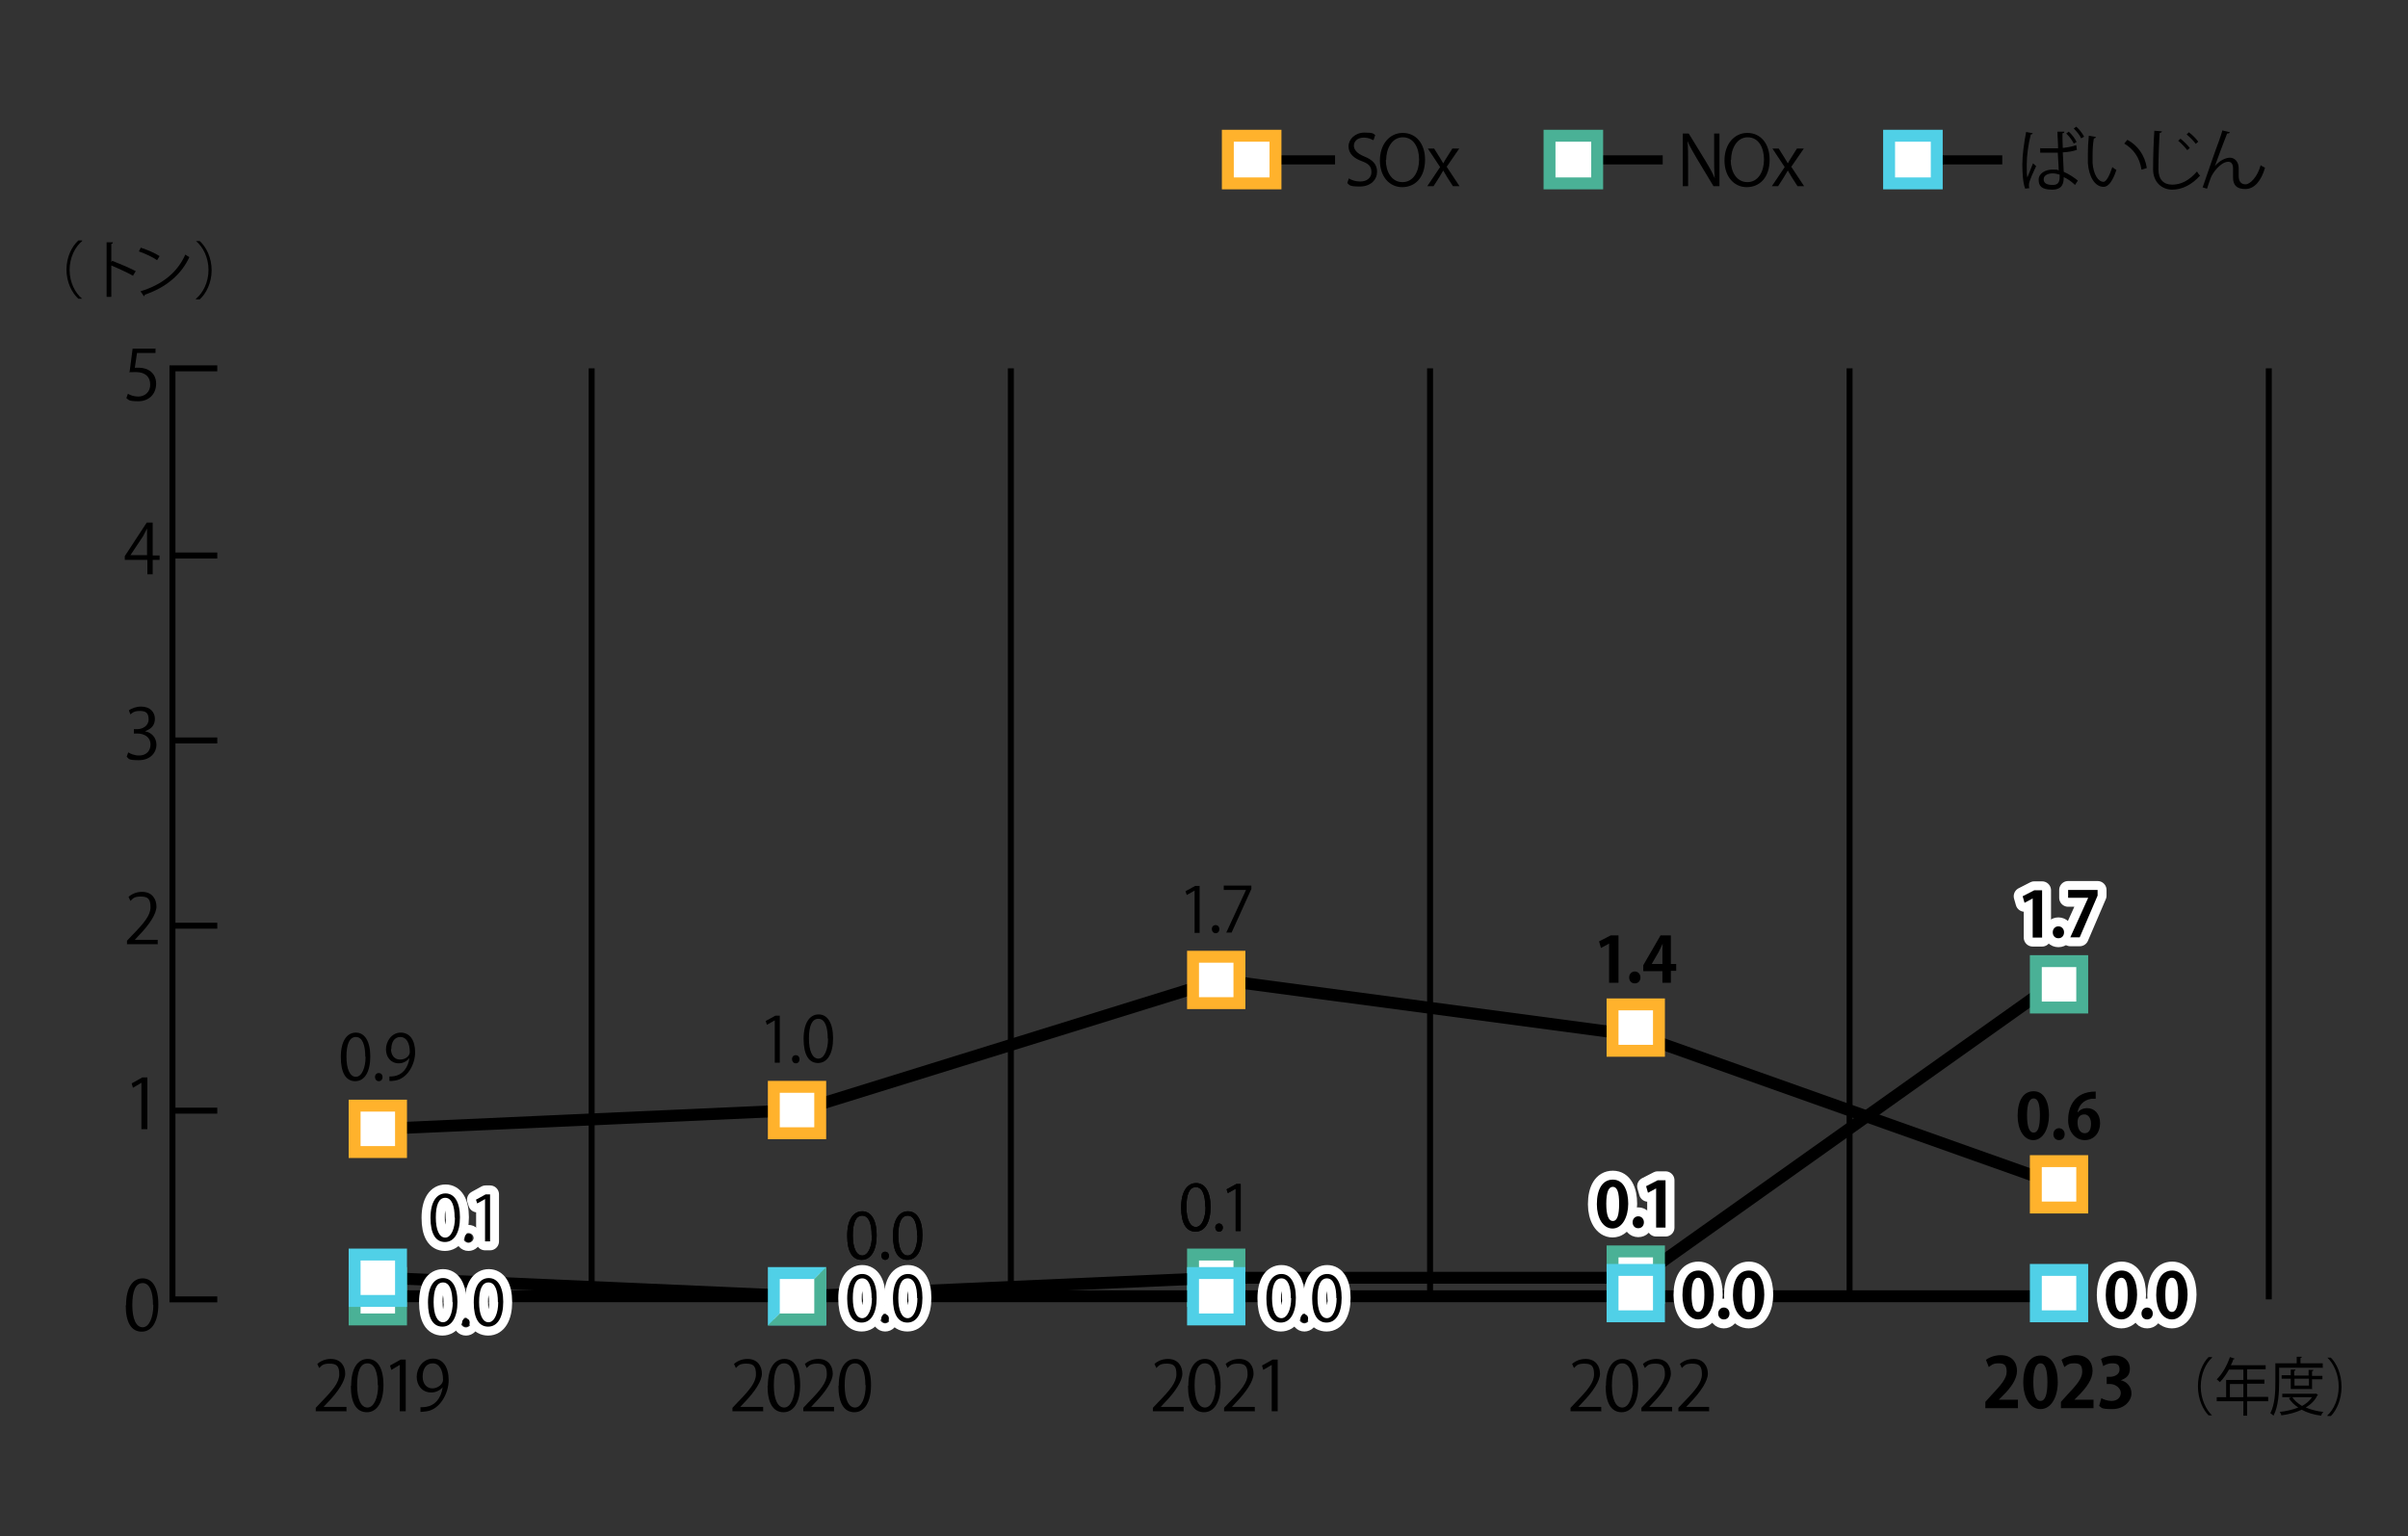 <?xml version="1.0" encoding="UTF-8"?>
<svg id="_画像" data-name="画像" xmlns="http://www.w3.org/2000/svg" xmlns:xlink="http://www.w3.org/1999/xlink" version="1.1" viewBox="0 0 768 490">
  <rect x="0" y="0" width="768" height="490" fill="#333333" stroke="none"/>
  <defs>
    <style>
      .cls-1 {
        fill: #ffb22c;
      }

      .cls-1, .cls-2, .cls-3, .cls-4, .cls-5, .cls-6 {
        stroke-width: 0px;
      }

      .cls-7 {
        clip-path: url(#clippath);
      }

      .cls-8 {
        stroke-width: 2.9px;
      }

      .cls-8, .cls-2, .cls-9, .cls-10, .cls-11 {
        fill: none;
      }

      .cls-8, .cls-9, .cls-10 {
        stroke: #000;
        stroke-miterlimit: 10;
      }

      .cls-3 {
        fill: #4ab196;
      }

      .cls-4 {
        fill: #000;
      }

      .cls-9 {
        stroke-width: 1.9px;
      }

      .cls-10 {
        stroke-width: 3.8px;
      }

      .cls-10, .cls-11 {
        stroke-linecap: round;
      }

      .cls-11 {
        stroke: #fff;
        stroke-linejoin: round;
        stroke-width: 5.7px;
      }

      .cls-5 {
        fill: #50d0e7;
      }

      .cls-6 {
        fill: #fff;
      }
    </style>
    <clipPath id="clippath">
      <polygon class="cls-2" points="265 402.7 265 424.3 243.4 424.3 265 402.7"/>
    </clipPath>
  </defs>
  <g>
    <rect class="cls-6" x="380.5" y="400.2" width="14.8" height="14.8"/>
    <path class="cls-3" d="M393.4,402.1v11h-11v-11h11M397.2,398.3h-18.6v18.6h18.6v-18.6h0Z"/>
  </g>
  <g>
    <g>
      <line class="cls-10" x1="255.5" y1="413.5" x2="121.8" y2="413.5"/>
      <line class="cls-10" x1="389.2" y1="407.6" x2="255.5" y2="413.5"/>
      <line class="cls-10" x1="522.9" y1="407.6" x2="389.2" y2="407.6"/>
      <line class="cls-10" x1="656.6" y1="312.6" x2="522.9" y2="407.6"/>
    </g>
    <g>
      <line class="cls-10" x1="255.5" y1="413.5" x2="121.8" y2="407.6"/>
      <line class="cls-10" x1="389.2" y1="413.5" x2="255.5" y2="413.5"/>
      <line class="cls-10" x1="522.9" y1="413.5" x2="389.2" y2="413.5"/>
      <line class="cls-10" x1="656.6" y1="413.5" x2="522.9" y2="413.5"/>
    </g>
    <g>
      <line class="cls-10" x1="255.5" y1="354.1" x2="121.8" y2="360.1"/>
      <line class="cls-10" x1="389.2" y1="312.6" x2="255.5" y2="354.1"/>
      <line class="cls-10" x1="522.9" y1="330.4" x2="389.2" y2="312.6"/>
      <line class="cls-10" x1="656.6" y1="377.9" x2="522.9" y2="330.4"/>
    </g>
  </g>
  <g>
    <rect class="cls-6" x="113.1" y="406.1" width="14.8" height="14.8"/>
    <path class="cls-3" d="M126,408v11h-11v-11h11M129.8,404.2h-18.6v18.6h18.6v-18.6h0Z"/>
  </g>
  <g>
    <g>
      <rect class="cls-6" x="246.8" y="406.1" width="14.8" height="14.8"/>
      <path class="cls-5" d="M259.7,408v11h-11v-11h11M263.5,404.2h-18.6v18.6h18.6v-18.6h0Z"/>
    </g>
    <g class="cls-7">
      <g>
        <rect class="cls-6" x="246.8" y="406.1" width="14.8" height="14.8"/>
        <path class="cls-3" d="M259.7,408v11h-11v-11h11M263.5,404.2h-18.6v18.6h18.6v-18.6h0Z"/>
      </g>
    </g>
  </g>
  <g>
    <rect class="cls-6" x="380.5" y="406.1" width="14.8" height="14.8"/>
    <path class="cls-5" d="M393.4,408v11h-11v-11h11M397.2,404.2h-18.6v18.6h18.6v-18.6h0Z"/>
  </g>
  <g>
    <rect class="cls-6" x="113.1" y="400.2" width="14.8" height="14.8"/>
    <path class="cls-5" d="M126,402.1v11h-11v-11h11M129.8,398.3h-18.6v18.6h18.6v-18.6h0Z"/>
  </g>
  <g>
    <rect class="cls-6" x="113.1" y="352.7" width="14.8" height="14.8"/>
    <path class="cls-1" d="M126,354.6v11h-11v-11h11M129.8,350.8h-18.6v18.6h18.6v-18.6h0Z"/>
  </g>
  <g>
    <rect class="cls-6" x="246.8" y="346.7" width="14.8" height="14.8"/>
    <path class="cls-1" d="M259.7,348.6v11h-11v-11h11M263.5,344.8h-18.6v18.6h18.6v-18.6h0Z"/>
  </g>
  <g>
    <path class="cls-4" d="M108.7,337.2c0-5.2,2-7.8,4.8-7.8s4.6,2.7,4.6,7.6-1.8,7.9-4.8,7.9-4.6-2.7-4.6-7.7ZM116.5,337.1c0-3.7-.9-6.3-3-6.3s-3,2.4-3,6.3,1.1,6.4,3,6.4,3.1-2.9,3.1-6.4Z"/>
    <path class="cls-4" d="M119.6,343.6c0-.8.5-1.3,1.2-1.3s1.2.5,1.2,1.3-.5,1.3-1.2,1.3-1.2-.6-1.2-1.3Z"/>
    <path class="cls-4" d="M130.6,337.5c-.8,1-2,1.7-3.4,1.7-2.6,0-4.1-2-4.1-4.5s1.8-5.3,4.7-5.3,4.6,2.4,4.6,6.3-2.5,8.4-6.4,9c-.7.1-1.3.2-1.8.1v-1.4c.4,0,.9,0,1.5-.1,2.5-.4,4.4-2.4,4.9-5.8h0ZM124.7,334.6c0,2,1.1,3.4,2.9,3.4s3.1-1.2,3.1-2.4c0-2.9-1.1-4.8-3-4.8s-2.9,1.6-2.9,3.9Z"/>
  </g>
  <g>
    <path class="cls-4" d="M247.1,338.9v-13.4h0l-2.5,1.4-.4-1.2,3.1-1.7h1.4v15h-1.6Z"/>
    <path class="cls-4" d="M252.6,337.9c0-.8.5-1.3,1.2-1.3s1.2.5,1.2,1.3-.5,1.3-1.2,1.3-1.2-.6-1.2-1.3Z"/>
    <path class="cls-4" d="M256.3,331.4c0-5.2,2-7.8,4.8-7.8s4.6,2.7,4.6,7.6-1.8,7.9-4.8,7.9-4.6-2.7-4.6-7.7ZM264,331.3c0-3.7-.9-6.3-3-6.3s-3,2.4-3,6.3,1.1,6.4,3,6.4,3.1-2.9,3.1-6.4Z"/>
  </g>
  <g>
    <path class="cls-4" d="M110.4,450.2h-9.7v-1.1l1.6-1.7c3.9-4,5.9-6.4,5.9-9s-.8-3.4-3.1-3.4-2.5.7-3.3,1.4l-.6-1.3c1-.9,2.5-1.6,4.3-1.6,3.3,0,4.6,2.4,4.6,4.7s-2.2,5.7-5.6,9.2l-1.3,1.4h0s7.3,0,7.3,0v1.5Z"/>
    <path class="cls-4" d="M112,442.1c0-5.8,2.2-8.6,5.3-8.6s5,2.9,5,8.3-2,8.7-5.3,8.7-5.1-2.9-5.1-8.4ZM120.5,441.9c0-4.1-1-7-3.3-7s-3.3,2.6-3.3,7,1.2,7.1,3.3,7.1,3.4-3.2,3.4-7.1Z"/>
    <path class="cls-4" d="M127.5,450.2v-14.8h0l-2.7,1.6-.4-1.4,3.4-1.9h1.6v16.5h-1.8Z"/>
    <path class="cls-4" d="M141.3,442.4c-.9,1.1-2.2,1.8-3.8,1.8-2.8,0-4.6-2.2-4.6-5s2-5.8,5.2-5.8,5,2.7,5,6.9-2.8,9.3-7,9.9c-.8.1-1.5.2-2,.2v-1.5c.5,0,1,0,1.7-.1,2.8-.4,4.9-2.6,5.4-6.4h0ZM134.8,439.2c0,2.2,1.3,3.7,3.1,3.7s3.4-1.4,3.4-2.7c0-3.2-1.2-5.3-3.3-5.3s-3.2,1.8-3.2,4.3Z"/>
  </g>
  <g>
    <path class="cls-4" d="M26.2,76.9c-2.2,1.8-4,5.2-4,9.2s1.8,7.4,4,9.2h0c0,0-1.2,0-1.2,0-2-1.8-3.8-5.2-3.8-9.3s1.8-7.5,3.8-9.3h1.2Z"/>
    <path class="cls-4" d="M42.5,88c-2-1.1-4.8-2.4-7-3.3v10h-1.5v-17.4h2c0,.3-.2.5-.5.5v5.8l.3-.4c2.3.9,5.4,2.2,7.5,3.3l-.8,1.3Z"/>
    <path class="cls-4" d="M44.9,79c2.1.7,4.5,1.7,6,2.7l-.8,1.3c-1.4-1-3.8-2.1-5.8-2.8l.6-1.2ZM44.9,92.9c7.1-2.2,11.8-6.2,14.2-11.7.4.3.9.6,1.3.8-2.5,5.5-7.4,9.7-14.2,12,0,.2-.1.4-.3.5l-1.1-1.6Z"/>
    <path class="cls-4" d="M62.5,95.3c2.2-1.8,4-5.2,4-9.2s-1.8-7.4-4-9.2h0c0,0,1.2,0,1.2,0,2,1.8,3.8,5.2,3.8,9.3s-1.8,7.5-3.8,9.3h-1.2Z"/>
  </g>
  <g>
    <line class="cls-8" x1="499.9" y1="51" x2="530.3" y2="51"/>
    <line class="cls-8" x1="395.4" y1="51" x2="425.8" y2="51"/>
    <g>
      <path class="cls-4" d="M437.9,44.7c-.5-.3-1.5-.8-2.9-.8-2.3,0-3.2,1.4-3.2,2.6s1,2.5,3.3,3.4c2.7,1.1,4.1,2.5,4.1,4.9s-1.9,4.7-5.5,4.7-3.2-.5-4-1.1l.5-1.5c.9.6,2.2,1,3.6,1,2.2,0,3.6-1.2,3.6-3s-.9-2.7-3.1-3.5c-2.5-.9-4.2-2.4-4.2-4.7s2.1-4.4,5.1-4.4,2.8.4,3.4.8l-.5,1.5Z"/>
      <path class="cls-4" d="M454.5,50.9c0,5.9-3.3,8.8-7.3,8.8s-7.1-3.3-7.1-8.5,3.1-8.8,7.3-8.8,7.1,3.4,7.1,8.5ZM442,51.1c0,3.6,1.8,7,5.3,7s5.3-3.4,5.3-7.2-1.7-7.1-5.2-7.1-5.3,3.7-5.3,7.2Z"/>
      <path class="cls-4" d="M465.4,47.4l-4,5.8,4.1,6.2h-2.1l-1.8-2.8c-.4-.7-.8-1.4-1.3-2.2h0c-.4.7-.8,1.4-1.3,2.2l-1.8,2.8h-2l4.1-6.1-3.9-5.9h2l1.7,2.7c.4.7.8,1.3,1.2,2h0c.4-.7.8-1.4,1.2-2l1.7-2.7h2Z"/>
    </g>
    <g>
      <path class="cls-4" d="M548.3,59.4h-1.8l-5.3-8.8c-1.1-1.9-2.2-3.7-3-5.6h0c.2,2.2.2,4.1.2,7v7.4h-1.7v-16.8h1.9l5.4,8.8c1.2,2,2.2,3.7,2.9,5.5h0c-.2-2.4-.2-4.4-.2-7v-7.3h1.7v16.8Z"/>
      <path class="cls-4" d="M564.4,50.9c0,5.9-3.3,8.8-7.3,8.8s-7.1-3.3-7.1-8.5,3.1-8.8,7.3-8.8,7.1,3.4,7.1,8.5ZM552,51.1c0,3.6,1.8,7,5.3,7s5.3-3.4,5.3-7.2-1.7-7.1-5.2-7.1-5.3,3.7-5.3,7.2Z"/>
      <path class="cls-4" d="M575.3,47.4l-4,5.8,4.1,6.2h-2.1l-1.8-2.8c-.4-.7-.8-1.4-1.3-2.2h0c-.4.7-.8,1.4-1.3,2.2l-1.8,2.8h-2l4.1-6.1-3.9-5.9h2l1.7,2.7c.4.7.8,1.3,1.2,2h0c.4-.7.8-1.4,1.2-2l1.7-2.7h2Z"/>
    </g>
    <g>
      <rect class="cls-6" x="494.2" y="43.3" width="15.2" height="15.2"/>
      <path class="cls-3" d="M507.5,45.2v11.4h-11.4v-11.4h11.4M511.3,41.4h-19v19h19v-19h0Z"/>
    </g>
    <line class="cls-8" x1="608.2" y1="51" x2="638.6" y2="51"/>
    <g>
      <path class="cls-4" d="M645.9,60.1c-.7-1.6-.9-4.9-.9-7.7s.5-6.6,1.2-10.3l2.1.4c0,.2-.3.4-.6.4-.8,3-1.3,6.9-1.3,9.5s0,3.3.2,4.2c.5-1.3,1.4-3.4,1.8-4.5l1,.9c-.7,1.5-2.3,4.8-2.3,5.9s0,.6.2,1.1l-1.5.2ZM650.9,47.3c.5,0,4.1,0,5.5,0,0-1.9-.2-3.7-.2-5.3h2.2c0,.3-.2.5-.6.5,0,1.4,0,3,.1,4.7,1.7-.2,3.1-.5,4.3-.9l.2,1.5c-1.1.4-2.6.7-4.5.8l.3,6.2c1.6.7,3.3,1.8,4.5,2.8l-.9,1.4c-.9-.9-2.2-1.9-3.6-2.5,0,1.8-.3,4-3.7,4s-4.3-1.2-4.3-3.2,2.2-3.2,4.3-3.2,1.4,0,2.1.3c0-1.4-.2-3.5-.3-5.7-.7,0-1.6,0-2.2,0h-3.4v-1.5ZM656.9,55.7c-.7-.2-1.5-.4-2.2-.4-1.3,0-2.9.5-2.9,1.9s1.3,1.8,2.9,1.8,2.2-.8,2.2-2.6c0-.2,0-.5,0-.8ZM661.4,45.8c-.5-1-1.4-2.3-2.4-3.2l.8-.6c1.1,1,2,2.2,2.5,3.3l-.9.5ZM663.8,44.2c-.5-1.1-1.4-2.2-2.4-3.2l.8-.6c1.1,1,1.9,2.1,2.5,3.2l-.9.5Z"/>
      <path class="cls-4" d="M668.4,43.8c0,.2-.3.3-.6.4-.3,1.7-.4,3.6-.4,5.5s0,1.6,0,2.3c.3,3.7,1.8,6,3.5,6,.9,0,2-2.2,2.8-4.7.3.3.9.7,1.3.9-1,3-2.3,5.4-4.1,5.4-2.8,0-4.7-3.3-5-7.6,0-.8,0-1.8,0-2.8,0-1.9.1-4,.3-5.9l2.3.4ZM683,54.1c-.6-3.9-2.6-6.6-5.5-8.3l1-1.2c3.2,1.7,5.6,4.9,6.2,9l-1.6.5Z"/>
      <path class="cls-4" d="M689.5,41.9c0,.3-.2.4-.7.5-.2,2.6-.4,8.4-.4,11.6s1.6,4.9,4.4,4.9,5.4-1.3,7.9-4.2c.2.4.7,1.1,1,1.3-2.6,2.9-5.7,4.5-8.9,4.5s-6.1-2.3-6.1-6.5.2-9.6.4-12.3l2.4.2ZM695.4,44.2c1,.8,2.3,2.1,3,3l-.8.7c-.7-.9-2-2.3-2.9-3l.8-.7ZM698.1,42.2c1.1.8,2.4,2.1,3,3l-.8.7c-.6-.9-1.9-2.2-2.9-3l.7-.7Z"/>
      <path class="cls-4" d="M702.5,59.8c1.6-4.7,4.3-12.5,5.2-14.8.4-1.2,1-2.9,1.1-3.4l2.4.6c-.1.3-.4.4-.9.4-1.2,3-3.1,8.2-3.9,10.4h0c1.3-1.6,3.3-2.7,4.8-2.7s2.8,1.3,2.8,3.3v2.6c0,1.7.8,2.6,2.2,2.6s3.8-2.3,4.8-6.1c.4.3,1,.6,1.4.8-1.2,4.2-3.4,6.8-6.3,6.8s-3.9-1.4-3.9-3.7,0-2.4,0-2.9c0-1.4-.6-2.1-1.5-2.1-2.5,0-5.1,3.7-5.6,5.1-.3.8-.8,2.2-1.2,3.5l-1.6-.5Z"/>
    </g>
    <g>
      <rect class="cls-6" x="602.5" y="43.3" width="15.2" height="15.2"/>
      <path class="cls-5" d="M615.8,45.2v11.4h-11.4v-11.4h11.4M619.6,41.4h-19v19h19v-19h0Z"/>
    </g>
    <g>
      <rect class="cls-6" x="391.6" y="43.3" width="15.2" height="15.2"/>
      <path class="cls-1" d="M404.9,45.2v11.4h-11.4v-11.4h11.4M408.7,41.4h-19v19h19v-19h0Z"/>
    </g>
  </g>
  <g>
    <path class="cls-4" d="M243.3,450.2h-9.7v-1.1l1.6-1.7c3.9-4,5.9-6.4,5.9-9s-.8-3.4-3.1-3.4-2.5.7-3.3,1.4l-.6-1.3c1-.9,2.5-1.6,4.3-1.6,3.3,0,4.6,2.4,4.6,4.7s-2.2,5.7-5.6,9.2l-1.3,1.4h0s7.3,0,7.3,0v1.5Z"/>
    <path class="cls-4" d="M244.9,442.1c0-5.8,2.2-8.6,5.3-8.6s5,2.9,5,8.3-2,8.7-5.3,8.7-5.1-2.9-5.1-8.4ZM253.4,441.9c0-4.1-1-7-3.3-7s-3.3,2.6-3.3,7,1.2,7.1,3.3,7.1,3.4-3.2,3.4-7.1Z"/>
    <path class="cls-4" d="M265.9,450.2h-9.7v-1.1l1.6-1.7c3.9-4,5.9-6.4,5.9-9s-.8-3.4-3.1-3.4-2.5.7-3.3,1.4l-.6-1.3c1-.9,2.5-1.6,4.3-1.6,3.3,0,4.6,2.4,4.6,4.7s-2.2,5.7-5.6,9.2l-1.3,1.4h0s7.3,0,7.3,0v1.5Z"/>
    <path class="cls-4" d="M267.5,442.1c0-5.8,2.2-8.6,5.3-8.6s5,2.9,5,8.3-2,8.7-5.3,8.7-5.1-2.9-5.1-8.4ZM276,441.9c0-4.1-1-7-3.3-7s-3.3,2.6-3.3,7,1.2,7.1,3.3,7.1,3.4-3.2,3.4-7.1Z"/>
  </g>
  <g>
    <path class="cls-4" d="M705.5,433.1c-2,1.8-3.6,5.2-3.6,9.2s1.7,7.4,3.6,9.2h0c0,0-1.1,0-1.1,0-1.8-1.8-3.4-5.2-3.4-9.3s1.6-7.5,3.4-9.3h1.1Z"/>
    <path class="cls-4" d="M723.4,445.7v1.3h-6.7v4.6h-1.2v-4.6h-8.5v-1.3h3v-5.5h5.5v-3.3h-4.6c-.9,1.6-1.9,3-2.9,4-.2-.2-.7-.7-1-.9,1.7-1.6,3.3-4.4,4.2-7.1l1.5.5c0,.2-.2.2-.4.2-.2.7-.5,1.3-.8,1.9h11.1v1.3h-5.9v3.3h5.5v1.3h-5.5v4.2h6.7ZM711.2,445.7h4.3v-4.2h-4.3v4.2Z"/>
    <path class="cls-4" d="M740.9,436.3h-14v4.6c0,3.1-.2,7.7-1.8,10.7-.2-.2-.7-.6-1-.8,1.5-2.9,1.6-7,1.6-10v-5.9h6.8v-2.1h1.6c0,.3-.1.4-.4.4v1.7h7.1v1.2ZM738.5,444.5l.8.4c0,0-.1.2-.2.2-.8,1.7-2.1,2.9-3.7,3.9,1.7.7,3.6,1.2,5.6,1.4-.3.3-.6.8-.7,1.2-2.3-.3-4.4-.9-6.2-1.9-1.9.9-4.2,1.5-6.5,1.8,0-.3-.3-.8-.5-1.1,2-.2,4.1-.7,5.9-1.4-1.2-.8-2.3-1.8-3-3l.8-.3h-2.9v-1.1h10.6ZM737.5,443.1h-6.9v-3.3h-2.9v-1.1h2.9v-1.8h1.5c0,.3-.1.4-.4.4v1.5h4.6v-1.8h1.5c0,.3-.1.4-.4.4v1.5h3.3v1.1h-3.3v3.3ZM731.1,445.7c.7,1.1,1.8,2,3.1,2.8,1.3-.7,2.4-1.6,3.2-2.8h-6.4ZM736.4,439.8h-4.6v2.2h4.6v-2.2Z"/>
    <path class="cls-4" d="M742.3,451.5c2-1.8,3.6-5.2,3.6-9.2s-1.7-7.4-3.6-9.2h0c0,0,1.1,0,1.1,0,1.8,1.8,3.4,5.2,3.4,9.3s-1.6,7.5-3.4,9.3h-1.1Z"/>
  </g>
  <path class="cls-4" d="M40.2,416.4c0-5.8,2.2-8.6,5.3-8.6s5,2.9,5,8.3-2,8.7-5.3,8.7-5.1-2.9-5.1-8.4ZM48.8,416.3c0-4.1-1-7-3.3-7s-3.3,2.6-3.3,7,1.2,7.1,3.3,7.1,3.4-3.2,3.4-7.1Z"/>
  <path class="cls-4" d="M45.1,360.2v-14.8h0l-2.7,1.6-.4-1.4,3.4-1.9h1.6v16.5h-1.8Z"/>
  <path class="cls-4" d="M50.2,301.2h-9.7v-1.1l1.6-1.7c3.9-4,5.9-6.4,5.9-9s-.8-3.4-3.1-3.4-2.5.7-3.3,1.4l-.6-1.3c1-.9,2.5-1.6,4.3-1.6,3.3,0,4.6,2.4,4.6,4.7s-2.2,5.7-5.6,9.2l-1.3,1.4h0s7.3,0,7.3,0v1.5Z"/>
  <path class="cls-4" d="M46.3,233.3c1.9.3,3.6,1.9,3.6,4.3s-1.9,4.9-5.6,4.9-3.1-.5-3.9-1.1l.5-1.4c.6.4,1.9,1,3.4,1,2.8,0,3.7-1.9,3.7-3.5,0-2.4-2-3.5-4.2-3.5h-1.1v-1.4h1.1c1.6,0,3.6-1,3.6-3.1s-.9-2.7-2.8-2.7-2.4.6-3,1.1l-.5-1.3c.8-.6,2.3-1.2,3.9-1.2,3,0,4.4,1.9,4.4,3.9s-1.1,3.2-3,3.9h0Z"/>
  <path class="cls-4" d="M48.7,183.2h-1.7v-4.6h-7.2v-1.2l7-10.7h1.9v10.5h2.2v1.4h-2.2v4.6ZM41.6,177.1h5.3v-5.9c0-.9,0-1.8,0-2.6h0c-.5,1-.9,1.7-1.3,2.5l-4,6h0Z"/>
  <path class="cls-4" d="M49.6,111.1v1.5h-5.9l-.7,4.7c.4,0,.7,0,1.3,0,2.9,0,5.5,1.7,5.5,5.1s-2.4,5.6-5.7,5.6-3-.5-3.8-1l.5-1.4c.6.4,1.8.9,3.3.9,2.1,0,3.9-1.5,3.8-3.9,0-2.3-1.5-3.9-4.5-3.9s-1.6,0-2.1.2l1-7.7h7.2Z"/>
  <line class="cls-9" x1="55" y1="354.3" x2="69.3" y2="354.3"/>
  <line class="cls-9" x1="55" y1="295.3" x2="69.3" y2="295.3"/>
  <line class="cls-9" x1="55" y1="236.2" x2="69.3" y2="236.2"/>
  <line class="cls-9" x1="55" y1="177.2" x2="69.3" y2="177.2"/>
  <polyline class="cls-9" points="69.3 117.5 55 117.5 55 414.5 55 117.5 55 414.5 69.3 414.5"/>
  <line class="cls-9" x1="322.4" y1="414.5" x2="322.4" y2="117.5"/>
  <line class="cls-9" x1="188.7" y1="414.5" x2="188.7" y2="117.5"/>
  <line class="cls-9" x1="456.1" y1="414.5" x2="456.1" y2="117.5"/>
  <line class="cls-9" x1="589.9" y1="414.5" x2="589.9" y2="117.5"/>
  <line class="cls-9" x1="723.6" y1="414.5" x2="723.6" y2="117.5"/>
  <g>
    <path class="cls-4" d="M377.4,450.2h-9.7v-1.1l1.6-1.7c3.9-4,5.9-6.4,5.9-9s-.8-3.4-3.1-3.4-2.5.7-3.3,1.4l-.6-1.3c1-.9,2.5-1.6,4.3-1.6,3.3,0,4.6,2.4,4.6,4.7s-2.2,5.7-5.6,9.2l-1.3,1.4h0s7.3,0,7.3,0v1.5Z"/>
    <path class="cls-4" d="M379,442.1c0-5.8,2.2-8.6,5.3-8.6s5,2.9,5,8.3-2,8.7-5.3,8.7-5.1-2.9-5.1-8.4ZM387.6,441.9c0-4.1-1-7-3.3-7s-3.3,2.6-3.3,7,1.2,7.1,3.3,7.1,3.4-3.2,3.4-7.1Z"/>
    <path class="cls-4" d="M400.1,450.2h-9.7v-1.1l1.6-1.7c3.9-4,5.9-6.4,5.9-9s-.8-3.4-3.1-3.4-2.5.7-3.3,1.4l-.6-1.3c1-.9,2.5-1.6,4.3-1.6,3.3,0,4.6,2.4,4.6,4.7s-2.2,5.7-5.6,9.2l-1.3,1.4h0s7.3,0,7.3,0v1.5Z"/>
    <path class="cls-4" d="M405.6,450.2v-14.8h0l-2.7,1.6-.4-1.4,3.4-1.9h1.6v16.5h-1.8Z"/>
  </g>
  <g>
    <g>
      <path class="cls-11" d="M136.5,415.5c0-5.2,2-7.8,4.8-7.8s4.6,2.7,4.6,7.6-1.8,7.9-4.8,7.9-4.6-2.7-4.6-7.7ZM144.3,415.4c0-3.7-.9-6.3-3-6.3s-3,2.4-3,6.3,1.1,6.4,3,6.4,3.1-2.9,3.1-6.4Z"/>
      <path class="cls-11" d="M147.4,421.9c0-.8.5-1.3,1.2-1.3s1.2.5,1.2,1.3-.5,1.3-1.2,1.3-1.2-.6-1.2-1.3Z"/>
      <path class="cls-11" d="M151.1,415.5c0-5.2,2-7.8,4.8-7.8s4.6,2.7,4.6,7.6-1.8,7.9-4.8,7.9-4.6-2.7-4.6-7.7ZM158.8,415.4c0-3.7-.9-6.3-3-6.3s-3,2.4-3,6.3,1.1,6.4,3,6.4,3.1-2.9,3.1-6.4Z"/>
    </g>
    <g>
      <path class="cls-4" d="M136.5,415.5c0-5.2,2-7.8,4.8-7.8s4.6,2.7,4.6,7.6-1.8,7.9-4.8,7.9-4.6-2.7-4.6-7.7ZM144.3,415.4c0-3.7-.9-6.3-3-6.3s-3,2.4-3,6.3,1.1,6.4,3,6.4,3.1-2.9,3.1-6.4Z"/>
      <path class="cls-4" d="M147.4,421.9c0-.8.5-1.3,1.2-1.3s1.2.5,1.2,1.3-.5,1.3-1.2,1.3-1.2-.6-1.2-1.3Z"/>
      <path class="cls-4" d="M151.1,415.5c0-5.2,2-7.8,4.8-7.8s4.6,2.7,4.6,7.6-1.8,7.9-4.8,7.9-4.6-2.7-4.6-7.7ZM158.8,415.4c0-3.7-.9-6.3-3-6.3s-3,2.4-3,6.3,1.1,6.4,3,6.4,3.1-2.9,3.1-6.4Z"/>
    </g>
  </g>
  <g>
    <g>
      <path class="cls-11" d="M270.2,414.2c0-5.2,2-7.8,4.8-7.8s4.6,2.7,4.6,7.6-1.8,7.9-4.8,7.9-4.6-2.7-4.6-7.7ZM278,414.1c0-3.7-.9-6.3-3-6.3s-3,2.4-3,6.3,1.1,6.4,3,6.4,3.1-2.9,3.1-6.4Z"/>
      <path class="cls-11" d="M281.1,420.6c0-.8.5-1.3,1.2-1.3s1.2.5,1.2,1.3-.5,1.3-1.2,1.3-1.2-.6-1.2-1.3Z"/>
      <path class="cls-11" d="M284.8,414.2c0-5.2,2-7.8,4.8-7.8s4.6,2.7,4.6,7.6-1.8,7.9-4.8,7.9-4.6-2.7-4.6-7.7ZM292.5,414.1c0-3.7-.9-6.3-3-6.3s-3,2.4-3,6.3,1.1,6.4,3,6.4,3.1-2.9,3.1-6.4Z"/>
    </g>
    <g>
      <path class="cls-4" d="M270.2,414.2c0-5.2,2-7.8,4.8-7.8s4.6,2.7,4.6,7.6-1.8,7.9-4.8,7.9-4.6-2.7-4.6-7.7ZM278,414.1c0-3.7-.9-6.3-3-6.3s-3,2.4-3,6.3,1.1,6.4,3,6.4,3.1-2.9,3.1-6.4Z"/>
      <path class="cls-4" d="M281.1,420.6c0-.8.5-1.3,1.2-1.3s1.2.5,1.2,1.3-.5,1.3-1.2,1.3-1.2-.6-1.2-1.3Z"/>
      <path class="cls-4" d="M284.8,414.2c0-5.2,2-7.8,4.8-7.8s4.6,2.7,4.6,7.6-1.8,7.9-4.8,7.9-4.6-2.7-4.6-7.7ZM292.5,414.1c0-3.7-.9-6.3-3-6.3s-3,2.4-3,6.3,1.1,6.4,3,6.4,3.1-2.9,3.1-6.4Z"/>
    </g>
  </g>
  <g>
    <g>
      <path class="cls-4" d="M270.2,394.2c0-5.2,2-7.8,4.8-7.8s4.6,2.7,4.6,7.6-1.8,7.9-4.8,7.9-4.6-2.7-4.6-7.7ZM278,394.1c0-3.7-.9-6.3-3-6.3s-3,2.4-3,6.3,1.1,6.4,3,6.4,3.1-2.9,3.1-6.4Z"/>
      <path class="cls-4" d="M281.1,400.6c0-.8.5-1.3,1.2-1.3s1.2.5,1.2,1.3-.5,1.3-1.2,1.3-1.2-.6-1.2-1.3Z"/>
      <path class="cls-4" d="M284.8,394.2c0-5.2,2-7.8,4.8-7.8s4.6,2.7,4.6,7.6-1.8,7.9-4.8,7.9-4.6-2.7-4.6-7.7ZM292.5,394.1c0-3.7-.9-6.3-3-6.3s-3,2.4-3,6.3,1.1,6.4,3,6.4,3.1-2.9,3.1-6.4Z"/>
    </g>
    <g>
      <path class="cls-4" d="M270.2,394.2c0-5.2,2-7.8,4.8-7.8s4.6,2.7,4.6,7.6-1.8,7.9-4.8,7.9-4.6-2.7-4.6-7.7ZM278,394.1c0-3.7-.9-6.3-3-6.3s-3,2.4-3,6.3,1.1,6.4,3,6.4,3.1-2.9,3.1-6.4Z"/>
      <path class="cls-4" d="M281.1,400.6c0-.8.5-1.3,1.2-1.3s1.2.5,1.2,1.3-.5,1.3-1.2,1.3-1.2-.6-1.2-1.3Z"/>
      <path class="cls-4" d="M284.8,394.2c0-5.2,2-7.8,4.8-7.8s4.6,2.7,4.6,7.6-1.8,7.9-4.8,7.9-4.6-2.7-4.6-7.7ZM292.5,394.1c0-3.7-.9-6.3-3-6.3s-3,2.4-3,6.3,1.1,6.4,3,6.4,3.1-2.9,3.1-6.4Z"/>
    </g>
  </g>
  <g>
    <g>
      <path class="cls-11" d="M137.3,388.5c0-5.2,2-7.8,4.8-7.8s4.6,2.7,4.6,7.6-1.8,7.9-4.8,7.9-4.6-2.7-4.6-7.7ZM145,388.4c0-3.7-.9-6.3-3-6.3s-3,2.4-3,6.3,1.1,6.4,3,6.4,3.1-2.9,3.1-6.4Z"/>
      <path class="cls-11" d="M148.2,394.9c0-.8.5-1.3,1.2-1.3s1.2.5,1.2,1.3-.5,1.3-1.2,1.3-1.2-.6-1.2-1.3Z"/>
      <path class="cls-11" d="M154.7,395.9v-13.4h0l-2.5,1.4-.4-1.2,3.1-1.7h1.4v15h-1.6Z"/>
    </g>
    <g>
      <path class="cls-4" d="M137.3,388.5c0-5.2,2-7.8,4.8-7.8s4.6,2.7,4.6,7.6-1.8,7.9-4.8,7.9-4.6-2.7-4.6-7.7ZM145,388.4c0-3.7-.9-6.3-3-6.3s-3,2.4-3,6.3,1.1,6.4,3,6.4,3.1-2.9,3.1-6.4Z"/>
      <path class="cls-4" d="M148.2,394.9c0-.8.5-1.3,1.2-1.3s1.2.5,1.2,1.3-.5,1.3-1.2,1.3-1.2-.6-1.2-1.3Z"/>
      <path class="cls-4" d="M154.7,395.9v-13.4h0l-2.5,1.4-.4-1.2,3.1-1.7h1.4v15h-1.6Z"/>
    </g>
  </g>
  <g>
    <rect class="cls-6" x="380.5" y="305.2" width="14.8" height="14.8"/>
    <path class="cls-1" d="M393.4,307.1v11h-11v-11h11M397.2,303.3h-18.6v18.6h18.6v-18.6h0Z"/>
  </g>
  <g>
    <path class="cls-4" d="M381,297.5v-13.4h0l-2.5,1.4-.4-1.2,3.1-1.7h1.4v15h-1.6Z"/>
    <path class="cls-4" d="M386.5,296.4c0-.8.5-1.3,1.2-1.3s1.2.5,1.2,1.3-.5,1.3-1.2,1.3-1.2-.6-1.2-1.3Z"/>
    <path class="cls-4" d="M390.3,282.5h8.8v1.1l-6.3,13.9h-1.7l6.3-13.6h0s-7.1,0-7.1,0v-1.4Z"/>
  </g>
  <g>
    <path class="cls-4" d="M510.6,450.2h-9.7v-1.1l1.6-1.7c3.9-4,5.9-6.4,5.9-9s-.8-3.4-3.1-3.4-2.5.7-3.3,1.4l-.6-1.3c1-.9,2.5-1.6,4.3-1.6,3.3,0,4.6,2.4,4.6,4.7s-2.2,5.7-5.6,9.2l-1.3,1.4h0s7.3,0,7.3,0v1.5Z"/>
    <path class="cls-4" d="M512.2,442.1c0-5.8,2.2-8.6,5.3-8.6s5,2.9,5,8.3-2,8.7-5.3,8.7-5.1-2.9-5.1-8.4ZM520.7,441.9c0-4.1-1-7-3.3-7s-3.3,2.6-3.3,7,1.2,7.1,3.3,7.1,3.4-3.2,3.4-7.1Z"/>
    <path class="cls-4" d="M533.2,450.2h-9.7v-1.1l1.6-1.7c3.9-4,5.9-6.4,5.9-9s-.8-3.4-3.1-3.4-2.5.7-3.3,1.4l-.6-1.3c1-.9,2.5-1.6,4.3-1.6,3.3,0,4.6,2.4,4.6,4.7s-2.2,5.7-5.6,9.2l-1.3,1.4h0s7.3,0,7.3,0v1.5Z"/>
    <path class="cls-4" d="M545,450.2h-9.7v-1.1l1.6-1.7c3.9-4,5.9-6.4,5.9-9s-.8-3.4-3.1-3.4-2.5.7-3.3,1.4l-.6-1.3c1-.9,2.5-1.6,4.3-1.6,3.3,0,4.6,2.4,4.6,4.7s-2.2,5.7-5.6,9.2l-1.3,1.4h0s7.3,0,7.3,0v1.5Z"/>
  </g>
  <g>
    <g>
      <path class="cls-4" d="M376.7,385.2c0-5.2,2-7.8,4.8-7.8s4.6,2.7,4.6,7.6-1.8,7.9-4.8,7.9-4.6-2.7-4.6-7.7ZM384.4,385c0-3.7-.9-6.3-3-6.3s-3,2.4-3,6.3,1.1,6.4,3,6.4,3.1-2.9,3.1-6.4Z"/>
      <path class="cls-4" d="M387.6,391.6c0-.8.5-1.3,1.2-1.3s1.2.5,1.2,1.3-.5,1.3-1.2,1.3-1.2-.6-1.2-1.3Z"/>
      <path class="cls-4" d="M394.1,392.6v-13.4h0l-2.5,1.4-.4-1.2,3.1-1.7h1.4v15h-1.6Z"/>
    </g>
    <g>
      <path class="cls-4" d="M376.7,385.2c0-5.2,2-7.8,4.8-7.8s4.6,2.7,4.6,7.6-1.8,7.9-4.8,7.9-4.6-2.7-4.6-7.7ZM384.4,385c0-3.7-.9-6.3-3-6.3s-3,2.4-3,6.3,1.1,6.4,3,6.4,3.1-2.9,3.1-6.4Z"/>
      <path class="cls-4" d="M387.6,391.6c0-.8.5-1.3,1.2-1.3s1.2.5,1.2,1.3-.5,1.3-1.2,1.3-1.2-.6-1.2-1.3Z"/>
      <path class="cls-4" d="M394.1,392.6v-13.4h0l-2.5,1.4-.4-1.2,3.1-1.7h1.4v15h-1.6Z"/>
    </g>
  </g>
  <g>
    <rect class="cls-6" x="514.3" y="399.2" width="14.8" height="14.8"/>
    <path class="cls-3" d="M527.2,401.1v11h-11v-11h11M531,397.3h-18.6v18.6h18.6v-18.6h0Z"/>
  </g>
  <g>
    <rect class="cls-6" x="514.3" y="405.1" width="14.8" height="14.8"/>
    <path class="cls-5" d="M527.2,407v11h-11v-11h11M531,403.2h-18.6v18.6h18.6v-18.6h0Z"/>
  </g>
  <g>
    <rect class="cls-6" x="514.3" y="320.4" width="14.8" height="14.8"/>
    <path class="cls-1" d="M527.2,322.3v11h-11v-11h11M531,318.5h-18.6v18.6h18.6v-18.6h0Z"/>
  </g>
  <g>
    <path class="cls-4" d="M513.2,313.5v-12.5h0l-2.6,1.4-.6-2.1,3.7-1.9h2.5v15.1h-2.9Z"/>
    <path class="cls-4" d="M519.6,311.8c0-1.1.8-1.9,1.8-1.9s1.8.8,1.8,1.9-.7,1.9-1.8,1.9-1.8-.8-1.8-1.9Z"/>
    <path class="cls-4" d="M532.9,313.5h-2.7v-3.7h-6.1v-1.9l5.5-9.5h3.3v9.1h1.7v2.2h-1.7v3.7ZM526.7,307.5h3.5v-3.8c0-.9,0-1.8.1-2.7h0c-.5,1-.8,1.8-1.3,2.7l-2.2,3.8h0Z"/>
  </g>
  <g>
    <path class="cls-4" d="M643.6,449.2h-10.4v-2l1.8-2c3.1-3.3,5-5.4,5-7.6s-.8-2.7-2.6-2.7-2.3.6-3.1,1.2l-.9-2.3c1-.8,2.8-1.5,4.7-1.5,3.6,0,5.2,2.3,5.2,5s-2,5.4-4.4,7.8l-1.4,1.4h0s6.1,0,6.1,0v2.7Z"/>
    <path class="cls-4" d="M645.3,441c0-5.1,1.9-8.6,5.6-8.6s5.4,3.9,5.4,8.5-2,8.6-5.5,8.6-5.5-3.9-5.5-8.5ZM650.8,446.9c1.5,0,2.2-2.1,2.2-6s-.7-6-2.2-6-2.3,2-2.3,6,.8,6,2.3,6h0Z"/>
    <path class="cls-4" d="M667.7,449.2h-10.4v-2l1.8-2c3.1-3.3,5-5.4,5-7.6s-.8-2.7-2.6-2.7-2.3.6-3.1,1.2l-.9-2.3c1-.8,2.8-1.5,4.7-1.5,3.6,0,5.2,2.3,5.2,5s-2,5.4-4.4,7.8l-1.4,1.4h0s6.1,0,6.1,0v2.7Z"/>
    <path class="cls-4" d="M676.4,440.3c1.8.4,3.4,1.9,3.4,4.2s-2.2,5-6.1,5-3.3-.5-4.2-1l.7-2.5c.6.4,2,.9,3.2.9,2,0,3-1.2,3-2.6s-1.6-2.8-3.4-2.8h-1.1v-2.3h1.1c1.3,0,3-.7,3-2.3s-.8-2-2.3-2-2.3.5-2.9.9l-.7-2.3c.9-.6,2.6-1.1,4.3-1.1,3.2,0,4.9,1.9,4.9,4.1s-1,3.1-2.9,3.8h0Z"/>
  </g>
  <g>
    <g>
      <path class="cls-11" d="M536.6,413.1c0-4.6,1.7-7.8,5.1-7.8s4.9,3.5,4.9,7.7-1.9,7.9-5,7.9-5-3.5-5-7.7ZM541.6,418.5c1.4,0,2-1.9,2-5.5s-.6-5.4-2-5.4-2.1,1.8-2.1,5.4.7,5.5,2.1,5.5h0Z"/>
      <path class="cls-11" d="M548,419c0-1.1.8-1.9,1.8-1.9s1.8.8,1.8,1.9-.7,1.9-1.8,1.9-1.8-.8-1.8-1.9Z"/>
      <path class="cls-11" d="M552.7,413.1c0-4.6,1.7-7.8,5.1-7.8s4.9,3.5,4.9,7.7-1.9,7.9-5,7.9-5-3.5-5-7.7ZM557.7,418.5c1.4,0,2-1.9,2-5.5s-.6-5.4-2-5.4-2.1,1.8-2.1,5.4.7,5.5,2.1,5.5h0Z"/>
    </g>
    <g>
      <path class="cls-4" d="M536.6,413.1c0-4.6,1.7-7.8,5.1-7.8s4.9,3.5,4.9,7.7-1.9,7.9-5,7.9-5-3.5-5-7.7ZM541.6,418.5c1.4,0,2-1.9,2-5.5s-.6-5.4-2-5.4-2.1,1.8-2.1,5.4.7,5.5,2.1,5.5h0Z"/>
      <path class="cls-4" d="M548,419c0-1.1.8-1.9,1.8-1.9s1.8.8,1.8,1.9-.7,1.9-1.8,1.9-1.8-.8-1.8-1.9Z"/>
      <path class="cls-4" d="M552.7,413.1c0-4.6,1.7-7.8,5.1-7.8s4.9,3.5,4.9,7.7-1.9,7.9-5,7.9-5-3.5-5-7.7ZM557.7,418.5c1.4,0,2-1.9,2-5.5s-.6-5.4-2-5.4-2.1,1.8-2.1,5.4.7,5.5,2.1,5.5h0Z"/>
    </g>
  </g>
  <g>
    <g>
      <path class="cls-11" d="M509.3,384.1c0-4.6,1.7-7.8,5.1-7.8s4.9,3.5,4.9,7.7-1.9,7.9-5,7.9-5-3.5-5-7.7ZM514.4,389.5c1.4,0,2-1.9,2-5.5s-.6-5.4-2-5.4-2.1,1.8-2.1,5.4.7,5.5,2.1,5.5h0Z"/>
      <path class="cls-11" d="M520.7,389.9c0-1.1.8-1.9,1.8-1.9s1.8.8,1.8,1.9-.7,1.9-1.8,1.9-1.8-.8-1.8-1.9Z"/>
      <path class="cls-11" d="M528.2,391.6v-12.5h0l-2.6,1.4-.6-2.1,3.7-1.9h2.5v15.1h-2.9Z"/>
    </g>
    <g>
      <path class="cls-4" d="M509.3,384.1c0-4.6,1.7-7.8,5.1-7.8s4.9,3.5,4.9,7.7-1.9,7.9-5,7.9-5-3.5-5-7.7ZM514.4,389.5c1.4,0,2-1.9,2-5.5s-.6-5.4-2-5.4-2.1,1.8-2.1,5.4.7,5.5,2.1,5.5h0Z"/>
      <path class="cls-4" d="M520.7,389.9c0-1.1.8-1.9,1.8-1.9s1.8.8,1.8,1.9-.7,1.9-1.8,1.9-1.8-.8-1.8-1.9Z"/>
      <path class="cls-4" d="M528.2,391.6v-12.5h0l-2.6,1.4-.6-2.1,3.7-1.9h2.5v15.1h-2.9Z"/>
    </g>
  </g>
  <g>
    <rect class="cls-6" x="649.3" y="306.6" width="14.8" height="14.8"/>
    <path class="cls-3" d="M662.2,308.5v11h-11v-11h11M666,304.7h-18.6v18.6h18.6v-18.6h0Z"/>
  </g>
  <g>
    <rect class="cls-6" x="649.3" y="405.1" width="14.8" height="14.8"/>
    <path class="cls-5" d="M662.2,407v11h-11v-11h11M666,403.2h-18.6v18.6h18.6v-18.6h0Z"/>
  </g>
  <g>
    <rect class="cls-6" x="649.3" y="370.4" width="14.8" height="14.8"/>
    <path class="cls-1" d="M662.2,372.3v11h-11v-11h11M666,368.5h-18.6v18.6h18.6v-18.6h0Z"/>
  </g>
  <g>
    <path class="cls-4" d="M643.5,355.9c0-4.6,1.7-7.8,5.1-7.8s4.9,3.5,4.9,7.7-1.9,7.9-5,7.9-5-3.5-5-7.7ZM648.6,361.3c1.4,0,2-1.9,2-5.5s-.6-5.4-2-5.4-2.1,1.8-2.1,5.4.7,5.5,2.1,5.5h0Z"/>
    <path class="cls-4" d="M654.9,361.8c0-1.1.8-1.9,1.8-1.9s1.8.8,1.8,1.9-.7,1.9-1.8,1.9-1.8-.8-1.8-1.9Z"/>
    <path class="cls-4" d="M662.7,354.8c.7-.8,1.7-1.3,3-1.3,2.3,0,4.1,1.8,4.1,4.8s-1.9,5.4-4.9,5.4-5.3-2.7-5.3-6.4,1.6-9.1,8.8-9.1v2.3c-.4,0-.8,0-1.3,0-2.8.4-4.1,2.3-4.5,4.3h0ZM666.9,358.4c0-1.6-.8-2.9-2.1-2.9s-2.2.8-2.2,2.5c0,2,.8,3.5,2.3,3.5s2-1.4,2-3.1Z"/>
  </g>
  <g>
    <g>
      <path class="cls-11" d="M671.6,413.1c0-4.6,1.7-7.8,5.1-7.8s4.9,3.5,4.9,7.7-1.9,7.9-5,7.9-5-3.5-5-7.7ZM676.6,418.5c1.4,0,2-1.9,2-5.5s-.6-5.4-2-5.4-2.1,1.8-2.1,5.4.7,5.5,2.1,5.5h0Z"/>
      <path class="cls-11" d="M683,419c0-1.1.8-1.9,1.8-1.9s1.8.8,1.8,1.9-.7,1.9-1.8,1.9-1.8-.8-1.8-1.9Z"/>
      <path class="cls-11" d="M687.7,413.1c0-4.6,1.7-7.8,5.1-7.8s4.9,3.5,4.9,7.7-1.9,7.9-5,7.9-5-3.5-5-7.7ZM692.7,418.5c1.4,0,2-1.9,2-5.5s-.6-5.4-2-5.4-2.1,1.8-2.1,5.4.7,5.5,2.1,5.5h0Z"/>
    </g>
    <g>
      <path class="cls-4" d="M671.6,413.1c0-4.6,1.7-7.8,5.1-7.8s4.9,3.5,4.9,7.7-1.9,7.9-5,7.9-5-3.5-5-7.7ZM676.6,418.5c1.4,0,2-1.9,2-5.5s-.6-5.4-2-5.4-2.1,1.8-2.1,5.4.7,5.5,2.1,5.5h0Z"/>
      <path class="cls-4" d="M683,419c0-1.1.8-1.9,1.8-1.9s1.8.8,1.8,1.9-.7,1.9-1.8,1.9-1.8-.8-1.8-1.9Z"/>
      <path class="cls-4" d="M687.7,413.1c0-4.6,1.7-7.8,5.1-7.8s4.9,3.5,4.9,7.7-1.9,7.9-5,7.9-5-3.5-5-7.7ZM692.7,418.5c1.4,0,2-1.9,2-5.5s-.6-5.4-2-5.4-2.1,1.8-2.1,5.4.7,5.5,2.1,5.5h0Z"/>
    </g>
  </g>
  <g>
    <g>
      <path class="cls-11" d="M648.3,299.1v-12.5h0l-2.6,1.4-.6-2.1,3.7-1.9h2.5v15.1h-2.9Z"/>
      <path class="cls-11" d="M654.7,297.4c0-1.1.8-1.9,1.8-1.9s1.8.8,1.8,1.9-.7,1.9-1.8,1.9-1.8-.8-1.8-1.9Z"/>
      <path class="cls-11" d="M659.6,283.9h9.4v1.8l-5.7,13.3h-3l5.7-12.6h0s-6.4,0-6.4,0v-2.4Z"/>
    </g>
    <g>
      <path class="cls-4" d="M648.3,299.1v-12.5h0l-2.6,1.4-.6-2.1,3.7-1.9h2.5v15.1h-2.9Z"/>
      <path class="cls-4" d="M654.7,297.4c0-1.1.8-1.9,1.8-1.9s1.8.8,1.8,1.9-.7,1.9-1.8,1.9-1.8-.8-1.8-1.9Z"/>
      <path class="cls-4" d="M659.6,283.9h9.4v1.8l-5.7,13.3h-3l5.7-12.6h0s-6.4,0-6.4,0v-2.4Z"/>
    </g>
  </g>
  <g>
    <g>
      <path class="cls-11" d="M403.9,414.2c0-5.2,2-7.8,4.8-7.8s4.6,2.7,4.6,7.6-1.8,7.9-4.8,7.9-4.6-2.7-4.6-7.7ZM411.7,414.1c0-3.7-.9-6.3-3-6.3s-3,2.4-3,6.3,1.1,6.4,3,6.4,3.1-2.9,3.1-6.4Z"/>
      <path class="cls-11" d="M414.8,420.6c0-.8.5-1.3,1.2-1.3s1.2.5,1.2,1.3-.5,1.3-1.2,1.3-1.2-.6-1.2-1.3Z"/>
      <path class="cls-11" d="M418.5,414.2c0-5.2,2-7.8,4.8-7.8s4.6,2.7,4.6,7.6-1.8,7.9-4.8,7.9-4.6-2.7-4.6-7.7ZM426.2,414.1c0-3.7-.9-6.3-3-6.3s-3,2.4-3,6.3,1.1,6.4,3,6.4,3.1-2.9,3.1-6.4Z"/>
    </g>
    <g>
      <path class="cls-4" d="M403.9,414.2c0-5.2,2-7.8,4.8-7.8s4.6,2.7,4.6,7.6-1.8,7.9-4.8,7.9-4.6-2.7-4.6-7.7ZM411.7,414.1c0-3.7-.9-6.3-3-6.3s-3,2.4-3,6.3,1.1,6.4,3,6.4,3.1-2.9,3.1-6.4Z"/>
      <path class="cls-4" d="M414.8,420.6c0-.8.5-1.3,1.2-1.3s1.2.5,1.2,1.3-.5,1.3-1.2,1.3-1.2-.6-1.2-1.3Z"/>
      <path class="cls-4" d="M418.5,414.2c0-5.2,2-7.8,4.8-7.8s4.6,2.7,4.6,7.6-1.8,7.9-4.8,7.9-4.6-2.7-4.6-7.7ZM426.2,414.1c0-3.7-.9-6.3-3-6.3s-3,2.4-3,6.3,1.1,6.4,3,6.4,3.1-2.9,3.1-6.4Z"/>
    </g>
  </g>
</svg>